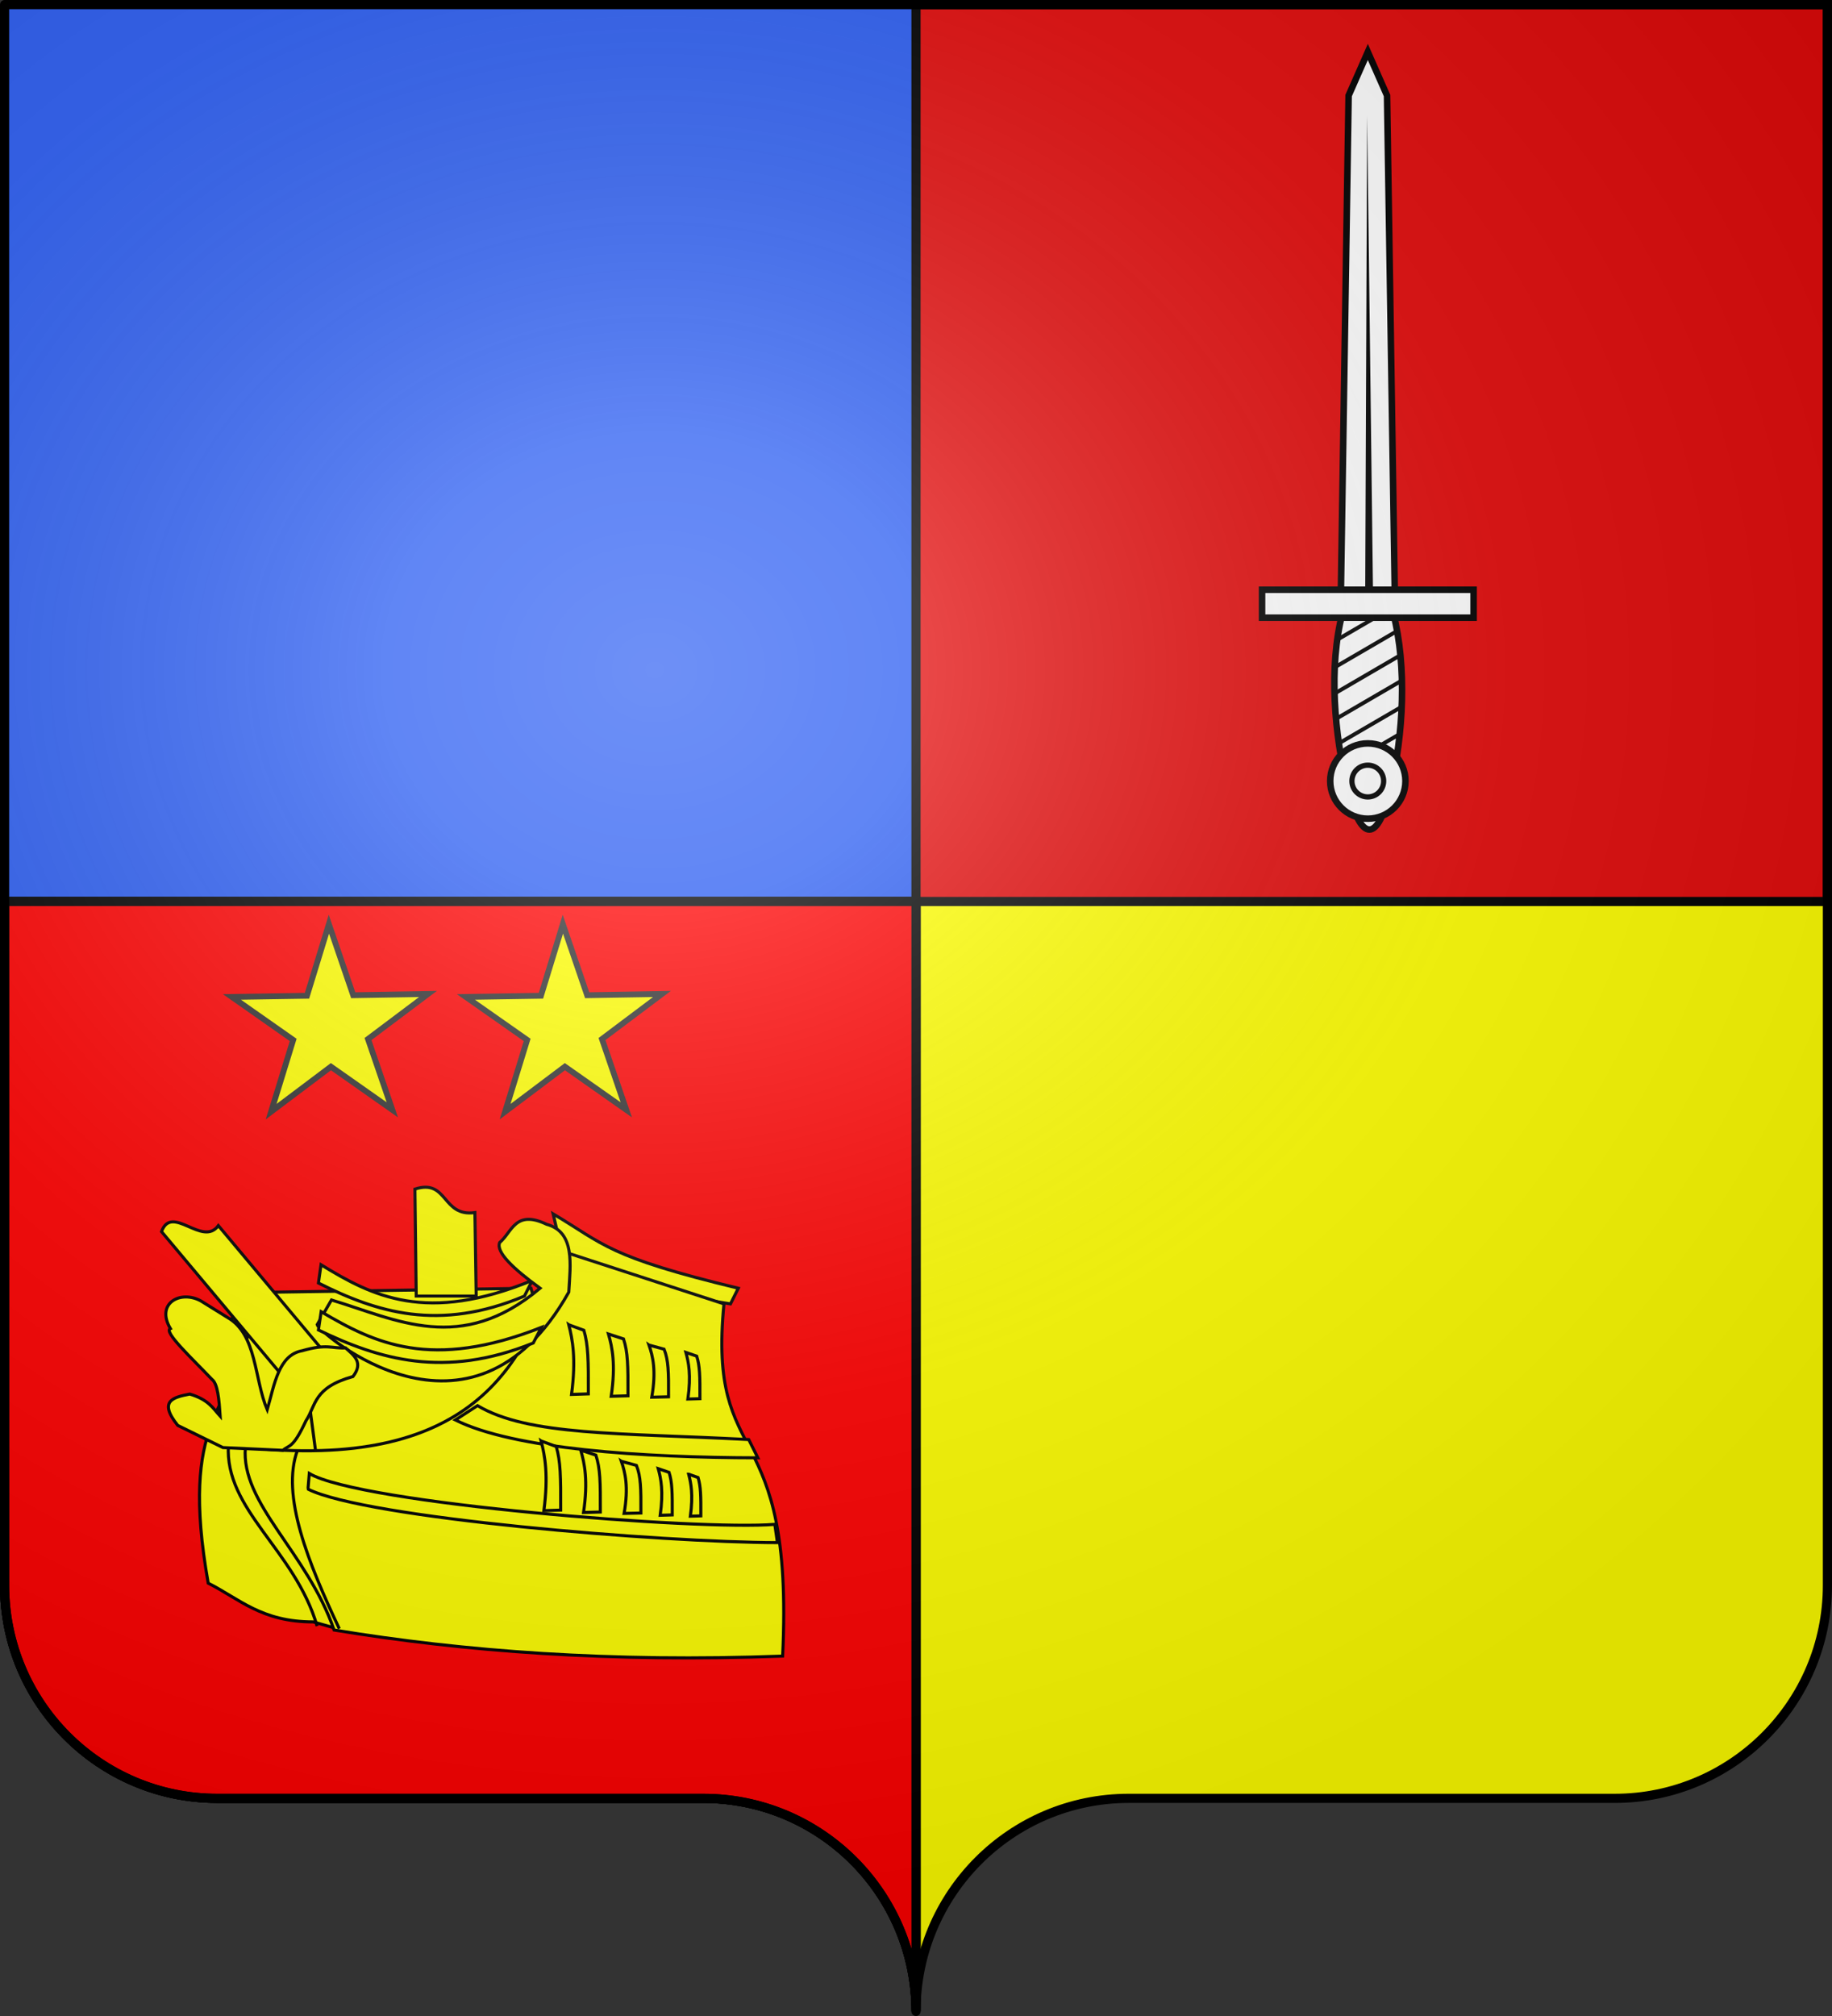 <?xml version="1.0" encoding="UTF-8" standalone="no"?>
<svg
   xmlns:dc="http://purl.org/dc/elements/1.1/"
   xmlns:cc="http://creativecommons.org/ns#"
   xmlns:rdf="http://www.w3.org/1999/02/22-rdf-syntax-ns#"
   xmlns:svg="http://www.w3.org/2000/svg"
   xmlns="http://www.w3.org/2000/svg"
   xmlns:xlink="http://www.w3.org/1999/xlink"
   xmlns:sodipodi="http://sodipodi.sourceforge.net/DTD/sodipodi-0.dtd"
   xmlns:inkscape="http://www.inkscape.org/namespaces/inkscape"
   height="660"
   width="600"
   version="1.0"
   id="svg2"
   sodipodi:version="0.32"
   inkscape:version="0.48.4 r9939"
   sodipodi:docname="Blason_François-André_Baudin_(1774-1842).svg"
   inkscape:output_extension="org.inkscape.output.svg.inkscape">
  <rect width="100%" height="100%" fill="#333333" stroke="none"/>
  <sodipodi:namedview
     inkscape:window-height="611"
     inkscape:window-width="809"
     inkscape:pageshadow="2"
     inkscape:pageopacity="0.0"
     guidetolerance="10.0"
     gridtolerance="10.0"
     objecttolerance="10.0"
     borderopacity="1.0"
     bordercolor="#666666"
     pagecolor="#ffffff"
     id="base"
     showgrid="false"
     height="660px"
     inkscape:zoom="0.3001588"
     inkscape:cx="259.48403"
     inkscape:cy="347.18641"
     inkscape:window-x="0"
     inkscape:window-y="331"
     inkscape:current-layer="layer2"
     inkscape:window-maximized="0">
    <inkscape:grid
       id="GridFromPre046Settings"
       type="xygrid"
       originx="0px"
       originy="0px"
       spacingx="1px"
       spacingy="1px"
       color="#0000ff"
       empcolor="#0000ff"
       opacity="0.2"
       empopacity="0.4"
       empspacing="5" />
  </sodipodi:namedview>
  <desc
     id="desc4">Flag of Canton of Valais (Wallis)</desc>
  <defs
     id="defs6">
    <linearGradient
       id="linearGradient2893">
      <stop
         style="stop-color:white;stop-opacity:0.314;"
         offset="0"
         id="stop2895" />
      <stop
         id="stop2897"
         offset="0.19"
         style="stop-color:white;stop-opacity:0.251;" />
      <stop
         style="stop-color:#6b6b6b;stop-opacity:0.125;"
         offset="0.6"
         id="stop2901" />
      <stop
         style="stop-color:black;stop-opacity:0.125;"
         offset="1"
         id="stop2899" />
    </linearGradient>
    <radialGradient
       inkscape:collect="always"
       xlink:href="#linearGradient2893"
       id="radialGradient11919"
       gradientUnits="userSpaceOnUse"
       gradientTransform="matrix(1.551,0,0,1.35,-227.894,-51.264)"
       cx="285.186"
       cy="200.448"
       fx="285.186"
       fy="200.448"
       r="300" />
  </defs>
  <g
     inkscape:groupmode="layer"
     id="layer1"
     inkscape:label="Fond écu"
     style="display:inline">
    <path
       style="fill:#ffff00;fill-opacity:1;fill-rule:nonzero;stroke:none;display:inline"
       d="M 300 295.125 L 300 658.5 C 300 619.996 331.209 588.75 369.656 588.75 L 528.844 588.75 C 567.291 588.75 598.5 557.504 598.5 519 L 598.5 295.125 L 300 295.125 z "
       id="path3034" />
    <path
       style="fill:#2b5df2;fill-opacity:1;fill-rule:nonzero;stroke:none;display:inline"
       d="M 300 293.031 L 300 1.5 L 1.5 1.5 L 1.5 295.125 L 297.969 295.125 L 300 293.031 z "
       id="path3032" />
    <path
       style="fill:#2b5df2;fill-opacity:1;fill-rule:nonzero;stroke:none;display:inline"
       d="M 300 293.031 L 297.969 295.125 L 300 295.125 L 300 293.031 z "
       id="path4231" />
    <path
       style="fill:#e20909;fill-opacity:1;fill-rule:nonzero;stroke:#000000;stroke-width:3;stroke-linecap:butt;stroke-linejoin:miter;stroke-miterlimit:4;stroke-opacity:1;stroke-dasharray:none;stroke-dashoffset:0;marker:none;visibility:visible;display:inline;overflow:visible"
       d="m 598.5,1.5 0,293.625 -298.5,0 0,-293.625 298.5,0 z M 300,295.125 300,658.5 c 10e-6,-38.504 -31.209,-69.75 -69.656,-69.75 -38.447,-3e-5 -120.741,0 -159.188,0 C 32.709,588.75 1.5,557.504 1.5,519 l 0,-223.875 298.5,0 z"
       id="path19854"
       inkscape:connector-curvature="0" />
    <path
       style="fill:#ffffff;fill-opacity:1;fill-rule:nonzero;stroke:#000000;stroke-width:3;stroke-linecap:butt;stroke-linejoin:miter;stroke-miterlimit:4;stroke-opacity:1;stroke-dasharray:none;stroke-dashoffset:0;marker:none;visibility:visible;display:inline;overflow:visible"
       d="m 300,295.125 0,0 z m 0,0 0,363.375 c 10e-6,-38.504 -31.209,-69.75 -69.656,-69.75 -38.447,-3e-5 -120.741,0 -159.188,0 C 32.709,588.75 1.5,557.504 1.5,519 l 0,-223.875 298.5,0 z"
       id="path4075"
       sodipodi:nodetypes="ccccssccc"
       inkscape:connector-curvature="0" />
    <path
       inkscape:connector-curvature="0"
       sodipodi:nodetypes="ccccssccc"
       id="path3022"
       d="m 300,295.125 0,0 z m 0,0 0,363.375 c 10e-6,-38.504 -31.209,-69.75 -69.656,-69.75 -38.447,-3e-5 -120.741,0 -159.188,0 C 32.709,588.75 1.5,557.504 1.5,519 l 0,-223.875 298.5,0 z"
       style="fill:#ff0000;fill-opacity:1;fill-rule:nonzero;stroke:#000000;stroke-width:3;stroke-linecap:butt;stroke-linejoin:miter;stroke-miterlimit:4;stroke-opacity:1;stroke-dasharray:none;stroke-dashoffset:0;marker:none;visibility:visible;display:inline;overflow:visible" />
  </g>
  <g
     inkscape:groupmode="layer"
     id="layer2"
     inkscape:label="Meubles"
     style="display:inline">
    <g
       transform="matrix(0.428,0,0,-0.428,332.315,355.474)"
       id="g23467"
       style="display:inline">
      <g
         id="g13414">
        <path
           d="m 254.813,227.219 c 10.214,-41.607 23.143,-41.607 32.857,0 9.714,41.607 12.714,92.821 2,134.429 -10.714,41.607 -28.143,41.607 -38.857,0 -10.714,-41.607 -6.214,-92.821 4,-134.429 z"
           style="fill:#ffffff;fill-opacity:1;fill-rule:nonzero;stroke:#000000;stroke-width:5;stroke-miterlimit:4;stroke-opacity:1;stroke-dasharray:none"
           id="rect4549"
           inkscape:connector-curvature="0" />
        <g
           transform="translate(5.076,0)"
           id="g4551">
          <path
             d="m 244.457,371.58 41.416,0 -6,385.858 -14.708,33.355 -14.708,-33.355 -6,-385.858 z"
             style="fill:#ffffff;fill-opacity:1;fill-rule:nonzero;stroke:#000000;stroke-width:5;stroke-miterlimit:4;stroke-opacity:1"
             id="rect2770"
             inkscape:connector-curvature="0" />
          <path
             d="m 263.156,375.062 1.496,367.031 4.504,-367.031 -6,0 z"
             style="fill:#000000;fill-opacity:1;fill-rule:evenodd;stroke:none"
             id="path2773"
             inkscape:connector-curvature="0" />
        </g>
        <path
           d="m 259.285,206.733 c -0.389,0.944 -0.77,1.874 -1.125,2.812 l 31.344,18.25 c -0.313,-1.338 -0.641,-2.667 -0.969,-4 l -29.25,-17.062 z m -5.5,16.812 c -0.264,0.998 -0.526,2 -0.781,3 l 41,23.906 c -0.213,-1.295 -0.429,-2.583 -0.656,-3.875 l -39.562,-23.031 z m -4.156,17.562 c -0.217,1.031 -0.449,2.061 -0.656,3.094 l 47.875,27.875 c -0.12,-1.232 -0.241,-2.457 -0.375,-3.688 L 249.628,241.108 z m -3.312,18.094 c -0.162,1.051 -0.316,2.103 -0.469,3.156 l 52.344,30.5 c -0.036,-1.176 -0.076,-2.356 -0.125,-3.531 l -51.75,-30.125 z m -2.312,18.656 c -0.104,1.085 -0.22,2.164 -0.312,3.25 l 54.438,31.719 c 0.042,-1.138 0.065,-2.268 0.094,-3.406 l -54.219,-31.562 z m -1.281,19.25 c -0.038,1.132 -0.068,2.274 -0.094,3.406 l 54.125,31.531 c 0.116,-1.09 0.21,-2.19 0.312,-3.281 l -54.344,-31.656 z m 0,20 c 0.04,1.178 0.07,2.354 0.125,3.531 l 51.25,29.844 c 0.08,-0.362 0.169,-0.734 0.25,-1.094 0.118,-0.68 0.231,-1.351 0.344,-2.031 l -51.969,-30.25 z m 1.469,20.844 c 0.188,1.253 0.37,2.518 0.562,3.781 l 45.188,26.344 c 0.284,-0.998 0.553,-1.994 0.812,-3 l -46.562,-27.125 z"
           style="fill:#000000;fill-opacity:1;fill-rule:nonzero;stroke:none"
           id="path16111"
           inkscape:connector-curvature="0" />
        <rect
           width="161.869"
           height="21.378"
           x="189.307"
           y="358.073"
           style="fill:#ffffff;fill-opacity:1;fill-rule:nonzero;stroke:#000000;stroke-width:5;stroke-miterlimit:4;stroke-opacity:1;stroke-dasharray:none"
           id="rect1882" />
        <g
           style="fill:#ffffff"
           transform="translate(0,4)"
           id="g5445">
          <path
             d="m 317.693,37.924 c 0.006,15.904 -12.885,28.8 -28.789,28.8 -15.904,0 -28.795,-12.896 -28.789,-28.8 -0.006,-15.904 12.885,-28.8 28.789,-28.8 15.904,0 28.795,12.896 28.789,28.8 l 0,0 z"
             transform="translate(-18.662,191.199)"
             style="fill:#ffffff;fill-opacity:1;fill-rule:nonzero;stroke:#000000;stroke-width:5;stroke-miterlimit:4;stroke-opacity:1;stroke-dasharray:none"
             id="path5443"
             inkscape:connector-curvature="0" />
          <path
             d="m 161.624,35.904 c 0.003,7.813 -6.33,14.147 -14.142,14.147 -7.813,0 -14.145,-6.335 -14.142,-14.147 -0.003,-7.813 6.33,-14.147 14.142,-14.147 7.813,0 14.145,6.335 14.142,14.147 l 0,0 z"
             transform="matrix(0.859,0,0,0.859,143.525,198.275)"
             style="fill:#ffffff;fill-opacity:1;fill-rule:nonzero;stroke:#000000;stroke-width:4.656;stroke-miterlimit:4;stroke-opacity:1;stroke-dasharray:none"
             id="path5441"
             inkscape:connector-curvature="0" />
        </g>
      </g>
    </g>
    <g
       id="g3038"
       transform="translate(68.297,0)">
      <path
         transform="matrix(0.637,0,0,0.637,226.009,276.807)"
         inkscape:transform-center-y="-3.07273"
         inkscape:transform-center-x="0.15838381"
         d="m -260.313,135.84 -31.567,-22.181 -30.736,23.127 11.341,-36.877 -31.494,-22.085 38.577,-0.61 11.272,-36.777 12.501,36.5 38.46,-0.644 -30.851,23.168 z"
         inkscape:randomized="0"
         inkscape:rounded="0"
         inkscape:flatsided="false"
         sodipodi:arg2="1.5591507"
         sodipodi:arg1="0.92729522"
         sodipodi:r2="20.223885"
         sodipodi:r1="53.004951"
         sodipodi:cy="93.435966"
         sodipodi:cx="-292.11618"
         sodipodi:sides="5"
         id="path4077"
         style="fill:#ffff00;fill-opacity:1;fill-rule:nonzero;stroke:#313131;stroke-width:3;stroke-miterlimit:4;stroke-opacity:1;stroke-dasharray:none"
         sodipodi:type="star" />
      <path
         sodipodi:type="star"
         style="fill:#ffff00;fill-opacity:1;fill-rule:nonzero;stroke:#313131;stroke-width:3;stroke-miterlimit:4;stroke-opacity:1;stroke-dasharray:none"
         id="path3036"
         sodipodi:sides="5"
         sodipodi:cx="-292.11618"
         sodipodi:cy="93.435966"
         sodipodi:r1="53.004951"
         sodipodi:r2="20.223885"
         sodipodi:arg1="0.92729522"
         sodipodi:arg2="1.5591507"
         inkscape:flatsided="false"
         inkscape:rounded="0"
         inkscape:randomized="0"
         d="m -260.313,135.84 -31.567,-22.181 -30.736,23.127 11.341,-36.877 -31.494,-22.085 38.577,-0.61 11.272,-36.777 12.501,36.5 38.46,-0.644 -30.851,23.168 z"
         inkscape:transform-center-x="0.15838381"
         inkscape:transform-center-y="-3.07273"
         transform="matrix(0.637,0,0,0.637,302.635,276.807)" />
    </g>
    <g
       id="g3169"
       transform="matrix(2.051,0,0,2.051,-1137.621,-1060.036)">
      <path
         inkscape:connector-curvature="0"
         id="path3163"
         d="m 639.453,722.467 -40.812,0.625 -7.912,4.789 12.91,25.195 43.31,-4.581 z"
         style="fill:#ffff00;stroke:#000000;stroke-width:0.488px;stroke-linecap:butt;stroke-linejoin:miter;stroke-opacity:1" />
      <path
         sodipodi:nodetypes="ccccc"
         inkscape:connector-curvature="0"
         id="path3123"
         d="m 605.929,718.719 c 8.194,5.027 16.826,9.451 33.732,2.499 l -1.249,2.499 c -13.681,5.754 -23.606,2.586 -32.899,-2.082 z"
         style="fill:#ffff00;stroke:#000000;stroke-width:0.488px;stroke-linecap:butt;stroke-linejoin:miter;stroke-opacity:1" />
      <path
         sodipodi:nodetypes="cccccc"
         inkscape:connector-curvature="0"
         id="path3159"
         d="m 604.698,775.727 c -8.254,0.007 -11.784,-3.661 -16.785,-6.184 -4.662,-26.425 3.682,-27.457 6.331,-39.606 l 9.129,5.742 5.448,41.226 z"
         style="fill:#ffff00;stroke:#000000;stroke-width:0.488px;stroke-linecap:butt;stroke-linejoin:miter;stroke-opacity:1" />
      <path
         sodipodi:nodetypes="ccccc"
         inkscape:connector-curvature="0"
         id="path3165"
         d="M 603.219,740.558 580.458,713.429 c 1.663,-4.49 6.526,2.519 9.076,-0.954 l 19.438,23.207 z"
         style="fill:#ffff00;stroke:#000000;stroke-width:0.488px;stroke-linecap:butt;stroke-linejoin:miter;stroke-opacity:1" />
      <path
         style="fill:#ffff00;stroke:#000000;stroke-width:0.488px;stroke-linecap:butt;stroke-linejoin:miter;stroke-opacity:1"
         d="m 642.993,710.598 c 8.131,4.837 8.664,6.827 29.568,11.869 l -1.249,2.499 c -21.185,-3.358 -17.589,-3.478 -26.861,-8.121 z"
         id="path3129"
         inkscape:connector-curvature="0"
         sodipodi:nodetypes="ccccc" />
      <path
         sodipodi:nodetypes="cccccc"
         inkscape:connector-curvature="0"
         id="path3135"
         d="m 670.27,724.966 c -2.652,27.193 11.244,17.005 9.37,56.22 -27.466,1.005 -50.818,-0.733 -71.629,-4.164 -4.262,-12.368 -14.954,-20.179 -14.159,-29.151 35.308,3.709 45.063,-12.097 50.182,-31.442 z"
         style="fill:#ffff00;stroke:#000000;stroke-width:0.488px;stroke-linecap:butt;stroke-linejoin:miter;stroke-opacity:1" />
      <path
         sodipodi:nodetypes="ccccccc"
         inkscape:connector-curvature="0"
         id="path3125"
         d="m 605.305,728.297 c 0.093,0.92 24.488,22.705 40.187,-5.206 0.248,-4.389 1.045,-9.592 -3.54,-10.828 -5.032,-2.405 -5.514,1.255 -7.496,2.915 -0.618,1.506 2.089,4.12 6.455,7.288 -12.645,10.636 -22.796,5.057 -33.316,1.874 z"
         style="fill:#ffff00;stroke:#000000;stroke-width:0.488px;stroke-linecap:butt;stroke-linejoin:miter;stroke-opacity:1" />
      <path
         style="fill:#ffff00;stroke:#000000;stroke-width:0.488px;stroke-linecap:butt;stroke-linejoin:miter;stroke-opacity:1"
         d="m 605.947,726.215 c 8.544,5.027 17.544,9.451 35.172,2.499 l -1.303,2.499 c -14.265,5.754 -24.614,2.586 -34.303,-2.082 z"
         id="path3127"
         inkscape:connector-curvature="0"
         sodipodi:nodetypes="ccccc" />
      <path
         sodipodi:nodetypes="ccccc"
         inkscape:connector-curvature="0"
         id="path3131"
         d="m 630.916,741.207 c 8.131,4.837 22.615,4.328 43.31,5.414 l 1.458,2.915 c -18.478,-0.027 -39.036,-1.396 -48.308,-6.038 z"
         style="fill:#ffff00;stroke:#000000;stroke-width:0.488px;stroke-linecap:butt;stroke-linejoin:miter;stroke-opacity:1" />
      <path
         style="fill:#ffff00;stroke:#000000;stroke-width:0.488px;stroke-linecap:butt;stroke-linejoin:miter;stroke-opacity:1"
         d="m 604.055,752.035 c 8.131,4.837 62.385,9.118 74.336,8.121 l 0.416,2.915 c -18.478,-0.027 -65.689,-3.894 -74.96,-8.537 z"
         id="path3133"
         inkscape:connector-curvature="0"
         sodipodi:nodetypes="ccccc" />
      <path
         sodipodi:nodetypes="cc"
         inkscape:connector-curvature="0"
         id="path3137"
         d="m 602.181,748.287 c -2.708,7.253 1.76,18.093 6.663,28.527"
         style="fill:#ffff00;stroke:#000000;stroke-width:0.488px;stroke-linecap:butt;stroke-linejoin:miter;stroke-opacity:1" />
      <path
         style="fill:#ffff00;stroke:#000000;stroke-width:0.488px;stroke-linecap:butt;stroke-linejoin:miter;stroke-opacity:1"
         d="m 591.145,747.454 c -0.686,10.379 10.618,16.763 14.159,28.943"
         id="path3139"
         inkscape:connector-curvature="0"
         sodipodi:nodetypes="cc" />
      <path
         sodipodi:nodetypes="ccccc"
         inkscape:connector-curvature="0"
         id="path3141"
         d="m 645.492,728.297 2.412,0.883 c 0.694,2.377 0.731,4.799 0.711,10.152 l -2.682,0.086 c 0.75,-5.724 0.162,-8.745 -0.442,-11.122 z"
         style="fill:#ffff00;stroke:#000000;stroke-width:0.488px;stroke-linecap:butt;stroke-linejoin:miter;stroke-opacity:1" />
      <path
         style="fill:#ffff00;stroke:#000000;stroke-width:0.488px;stroke-linecap:butt;stroke-linejoin:miter;stroke-opacity:1"
         d="m 651.823,729.77 2.412,0.79 c 0.694,2.125 0.731,4.291 0.711,9.077 l -2.682,0.077 c 0.75,-5.118 0.162,-7.819 -0.442,-9.944 z"
         id="path3143"
         inkscape:connector-curvature="0"
         sodipodi:nodetypes="ccccc" />
      <path
         sodipodi:nodetypes="ccccc"
         inkscape:connector-curvature="0"
         id="path3145"
         d="m 658.301,731.536 2.412,0.661 c 0.694,1.779 0.731,3.592 0.711,7.599 l -2.682,0.064 c 0.75,-4.284 0.162,-6.545 -0.442,-8.325 z"
         style="fill:#ffff00;stroke:#000000;stroke-width:0.488px;stroke-linecap:butt;stroke-linejoin:miter;stroke-opacity:1" />
      <path
         style="fill:#ffff00;stroke:#000000;stroke-width:0.488px;stroke-linecap:butt;stroke-linejoin:miter;stroke-opacity:1"
         d="m 664.191,732.714 1.731,0.591 c 0.498,1.59 0.525,3.211 0.51,6.792 l -1.924,0.058 c 0.538,-3.83 0.116,-5.851 -0.317,-7.441 z"
         id="path3147"
         inkscape:connector-curvature="0"
         sodipodi:nodetypes="ccccc" />
      <path
         style="fill:#ffff00;stroke:#000000;stroke-width:0.488px;stroke-linecap:butt;stroke-linejoin:miter;stroke-opacity:1"
         d="m 641.075,746.849 2.412,0.883 c 0.694,2.377 0.731,4.799 0.711,10.152 l -2.682,0.086 c 0.75,-5.724 0.162,-8.745 -0.442,-11.122 z"
         id="path3149"
         inkscape:connector-curvature="0"
         sodipodi:nodetypes="ccccc" />
      <path
         sodipodi:nodetypes="ccccc"
         inkscape:connector-curvature="0"
         id="path3151"
         d="m 647.406,748.321 2.412,0.79 c 0.694,2.125 0.731,4.291 0.711,9.077 l -2.682,0.077 c 0.75,-5.118 0.162,-7.819 -0.442,-9.944 z"
         style="fill:#ffff00;stroke:#000000;stroke-width:0.488px;stroke-linecap:butt;stroke-linejoin:miter;stroke-opacity:1" />
      <path
         style="fill:#ffff00;stroke:#000000;stroke-width:0.488px;stroke-linecap:butt;stroke-linejoin:miter;stroke-opacity:1"
         d="m 653.884,750.088 2.412,0.661 c 0.694,1.779 0.731,3.592 0.711,7.599 l -2.682,0.064 c 0.75,-4.284 0.162,-6.545 -0.442,-8.325 z"
         id="path3153"
         inkscape:connector-curvature="0"
         sodipodi:nodetypes="ccccc" />
      <path
         sodipodi:nodetypes="ccccc"
         inkscape:connector-curvature="0"
         id="path3155"
         d="m 659.774,751.266 1.731,0.591 c 0.498,1.59 0.525,3.211 0.51,6.792 l -1.924,0.058 c 0.538,-3.83 0.116,-5.851 -0.317,-7.441 z"
         style="fill:#ffff00;stroke:#000000;stroke-width:0.488px;stroke-linecap:butt;stroke-linejoin:miter;stroke-opacity:1" />
      <path
         style="fill:#ffff00;stroke:#000000;stroke-width:0.488px;stroke-linecap:butt;stroke-linejoin:miter;stroke-opacity:1"
         d="m 664.632,752.149 1.504,0.533 c 0.433,1.433 0.456,2.893 0.443,6.12 l -1.672,0.052 c 0.468,-3.451 0.101,-5.272 -0.275,-6.705 z"
         id="path3157"
         inkscape:connector-curvature="0"
         sodipodi:nodetypes="ccccc" />
      <path
         sodipodi:nodetypes="ccccccccccccccc"
         inkscape:connector-curvature="0"
         id="path3161"
         d="m 590.269,747.9 -7.215,-3.534 c -3.184,-3.962 -0.655,-4.496 1.914,-5.006 3.012,0.899 3.708,2.262 4.859,3.534 -0.183,-2.61 -0.375,-5.198 -1.325,-5.889 -3.268,-3.439 -7.787,-7.62 -6.626,-8.098 -2.398,-4.039 1.611,-6.197 4.859,-4.417 l 4.27,2.65 c 4.708,2.681 4.234,9.804 6.331,14.724 1.161,-4.046 1.81,-8.75 5.595,-9.423 3.974,-1.148 4.691,-0.341 6.92,-0.442 1.336,1.199 2.907,2.317 1.178,4.564 -6.338,1.766 -5.874,4.578 -7.509,7.067 -2.117,4.536 -2.646,3.782 -3.681,4.712 z"
         style="fill:#ffff00;stroke:#000000;stroke-width:0.488px;stroke-linecap:butt;stroke-linejoin:miter;stroke-opacity:1" />
      <path
         style="fill:#ffff00;stroke:#000000;stroke-width:0.488px;stroke-linecap:butt;stroke-linejoin:miter;stroke-opacity:1"
         d="m 621.13,723.716 -0.208,-17.074 c 5.298,-1.713 4.255,4.478 9.578,3.748 l 0.208,13.326 z"
         id="path3167"
         inkscape:connector-curvature="0"
         sodipodi:nodetypes="ccccc" />
    </g>
  </g>
  <g
     inkscape:groupmode="layer"
     id="layer3"
     inkscape:label="Reflet final"
     style="display:inline"
     sodipodi:insensitive="true">
    <path
       id="path2875"
       style="fill:url(#radialGradient11919);fill-opacity:1;fill-rule:evenodd;stroke:none;stroke-width:3;stroke-linecap:butt;stroke-linejoin:miter;stroke-miterlimit:4;stroke-dasharray:none;stroke-opacity:1"
       d="M 1.5,1.5 L 1.5,518.991 C 1.5,557.496 32.703,588.746 71.15,588.746 C 109.597,588.746 191.903,588.746 230.35,588.746 C 268.797,588.745 300,619.996 300,658.5 C 300,619.996 331.203,588.746 369.65,588.746 C 408.097,588.745 490.403,588.746 528.85,588.746 C 567.297,588.746 598.5,557.496 598.5,518.991 L 598.5,1.5 L 1.5,1.5 z" />
  </g>
  <g
     inkscape:groupmode="layer"
     id="layer4"
     inkscape:label="Contour final"
     style="display:inline"
     sodipodi:insensitive="true">
    <path
       id="path1572"
       style="fill:none;fill-opacity:1;fill-rule:nonzero;stroke:#000000;stroke-width:3;stroke-linecap:round;stroke-linejoin:round;stroke-miterlimit:4;stroke-dasharray:none;stroke-dashoffset:0;stroke-opacity:1"
       d="M 300,658.5 C 300,619.996 331.203,588.746 369.65,588.746 C 408.097,588.746 490.403,588.746 528.85,588.746 C 567.297,588.746 598.5,557.497 598.5,518.993 L 598.5,1.5 L 1.5,1.5 L 1.5,518.993 C 1.5,557.497 32.703,588.746 71.15,588.746 C 109.597,588.746 191.903,588.746 230.35,588.746 C 268.797,588.746 300,619.996 300,658.5 z"
       sodipodi:nodetypes="cssccccssc" />
  </g>
</svg>
